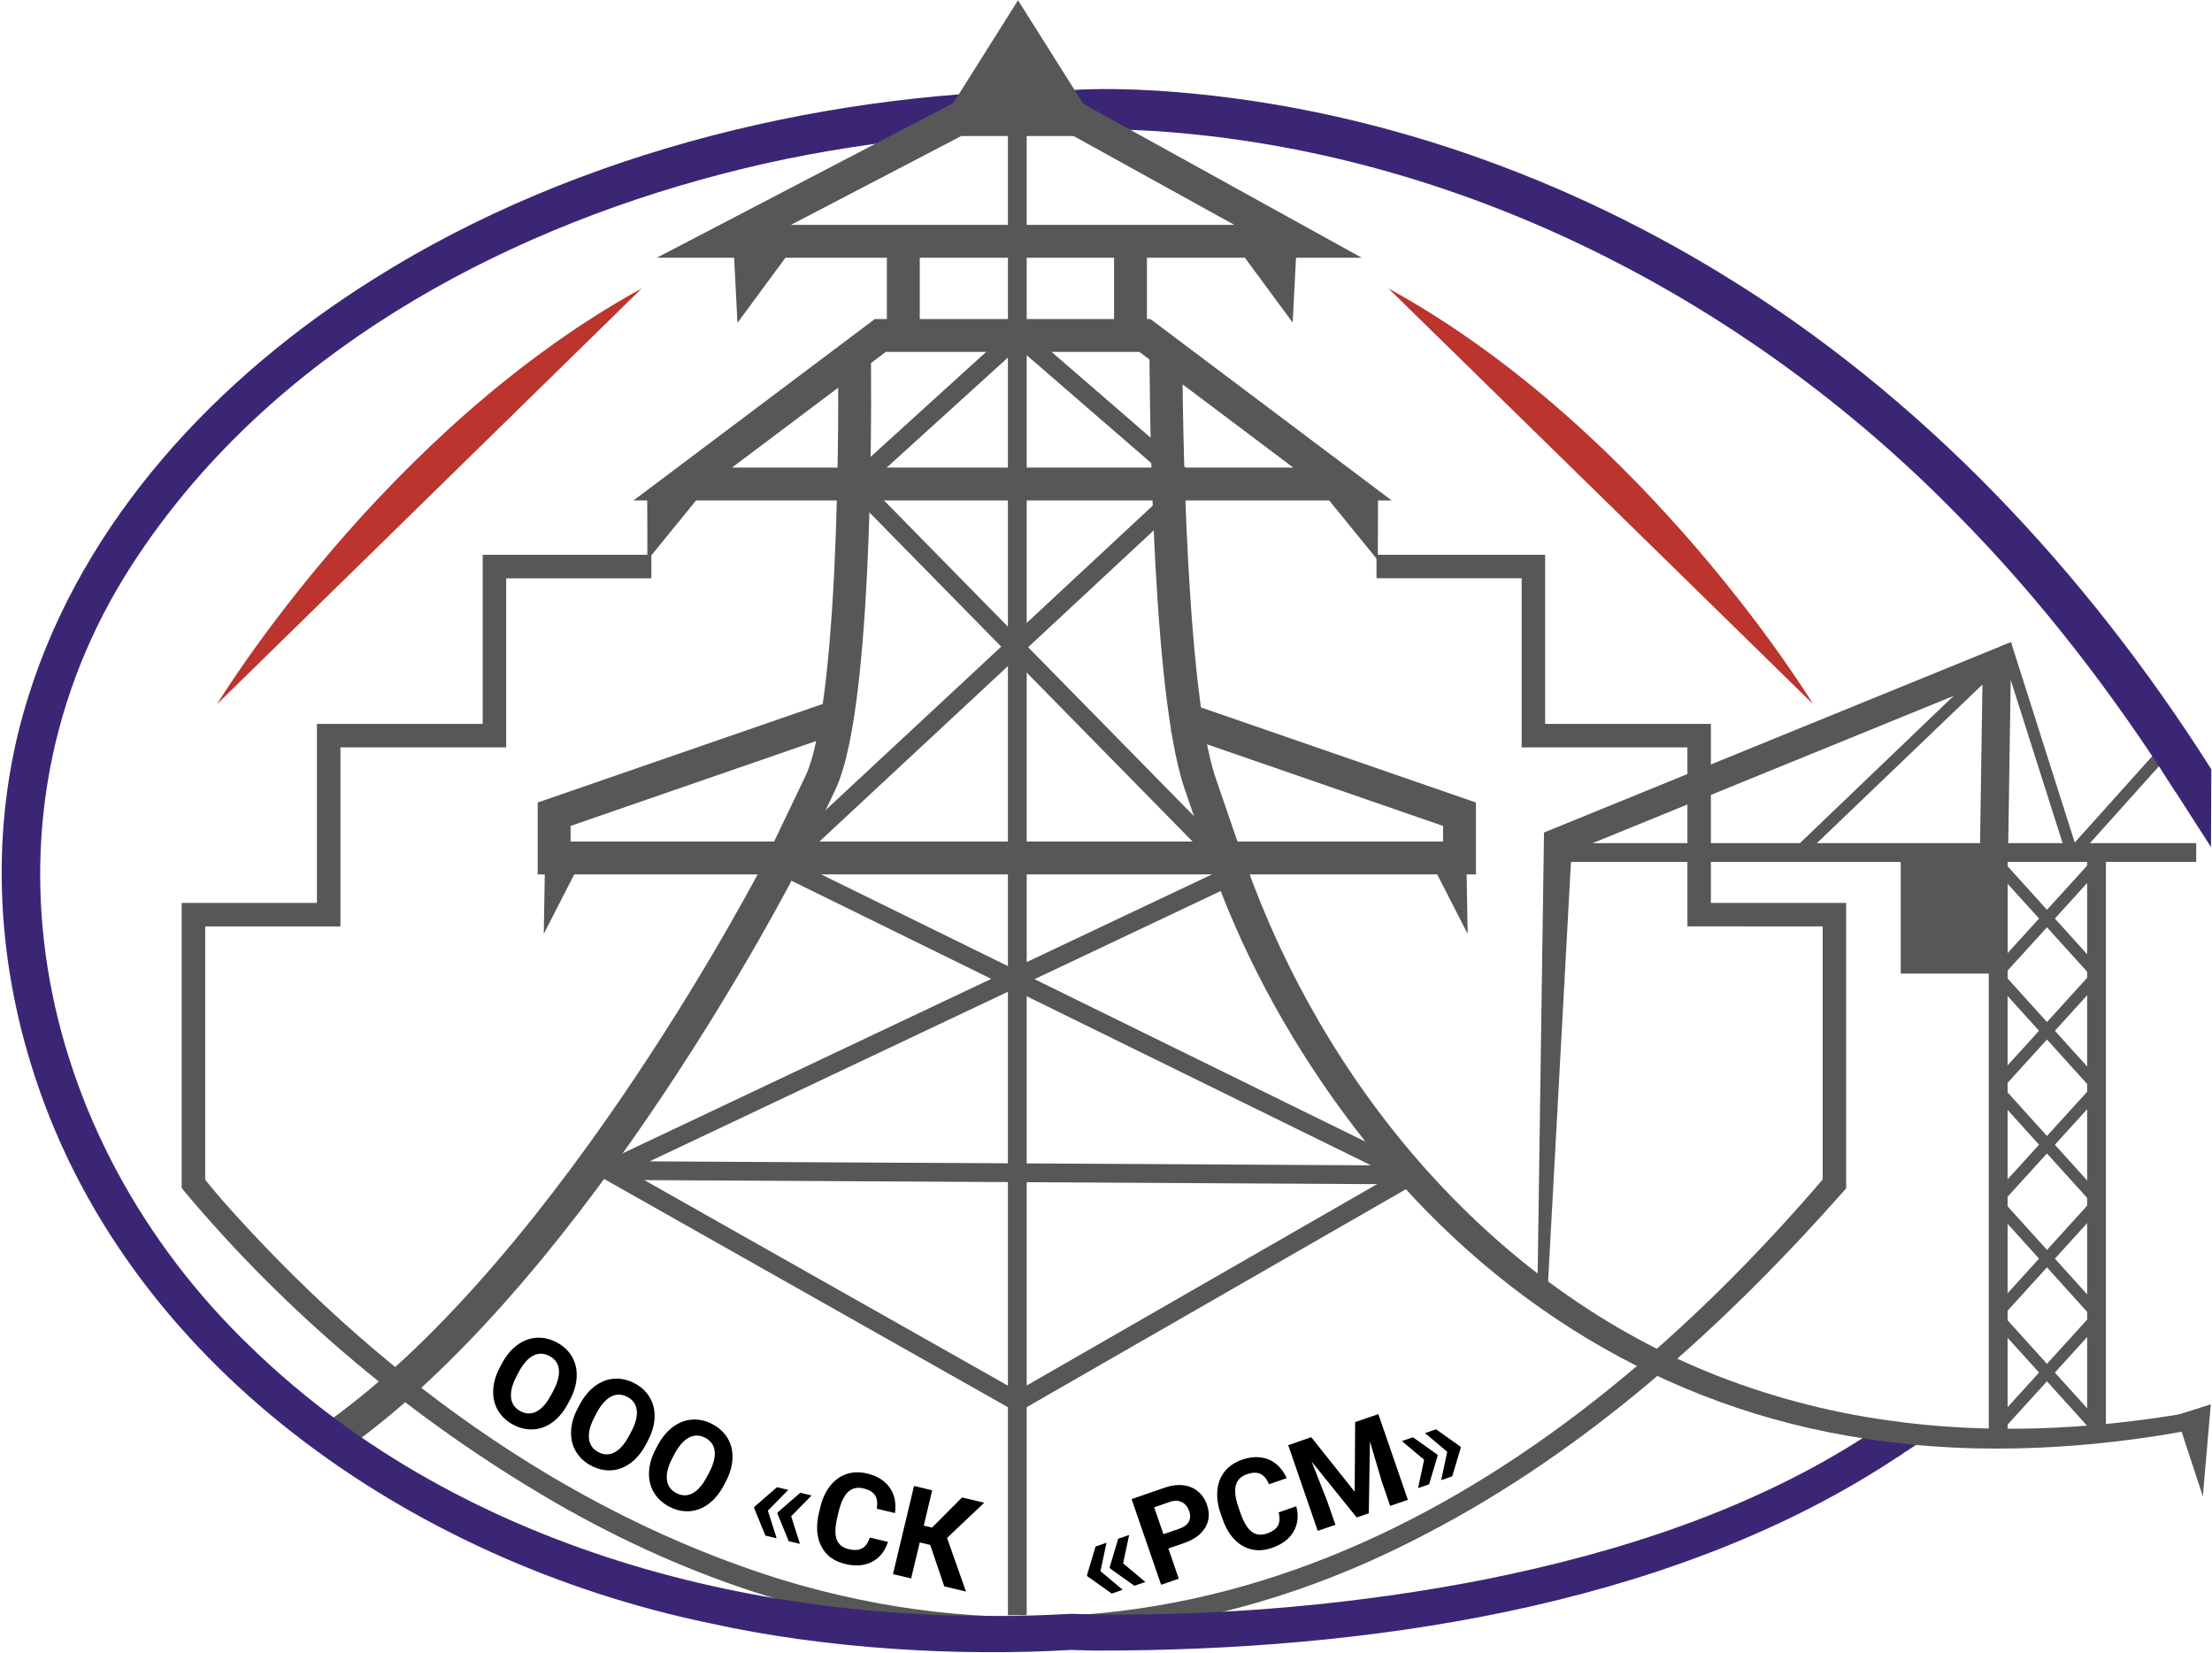 <?xml version="1.0" encoding="UTF-8"?> <svg xmlns="http://www.w3.org/2000/svg" width="942" height="704" viewBox="0 0 942 704" fill="none"><path d="M811.85 606.351L802.392 612.498L807.683 620.64L817.141 614.493L811.85 606.351Z" fill="#3B2675"></path><path d="M922.77 318.79L882.28 363.91" stroke="#575757" stroke-width="5" stroke-miterlimit="10"></path><path d="M277.39 246.24H210.57L215.57 241.24V313.25V318.25H210.57H139.98L144.98 313.25V389.48V394.48C136.96 394.43 90.09 394.52 82.38 394.48L87.38 389.48V504.11L86.32 501.03C88.83 504.22 91.59 507.5 94.33 510.68C158.38 583.26 239.71 643.71 332.81 672.63C512.15 727.05 663.52 634.18 777.42 500.83C777.43 500.82 776.2 504.11 776.2 504.1V389.47L781.2 394.47C779.23 394.54 717.99 394.42 718.6 394.47V389.47V313.24L723.6 318.24H653.01H648.01V313.24V241.23L653.01 246.23H586.19V236.23H653.01H658.01V241.23V313.24L653.01 308.24H723.6H728.6V313.24V389.47L723.6 384.47H781.2H786.2V389.47V504.1V506.01C734.88 564.19 675.79 617.79 606.45 653.57C484.07 717.72 353.95 707.84 235.81 639.44C176.31 604.82 122.64 559.95 78.43 507.18C78.43 507.18 77.37 505.84 77.37 505.83V504.1V389.47V384.47H82.37H139.97L134.97 389.47V313.24V308.24H139.97H210.56L205.56 313.24V241.23V236.23H210.56H277.38L277.39 246.24Z" fill="#575757"></path><path d="M363.86 148.53C363.86 148.53 366.24 298.14 349.3 333.53C332.36 368.92 332.36 368.92 332.36 368.92C332.36 368.92 245.96 537.77 144.31 610.61" stroke="#575757" stroke-width="14" stroke-miterlimit="10"></path><path d="M804.05 623.06C707.82 685.08 580.13 702.84 467.5 702.84C463.71 702.79 460.01 702.71 456.08 702.55C408.71 705.41 351.65 702.17 302.1 691.15C175.54 664.88 52.3 581.02 13.19 453.14C-2.39 402.76 -4 347.6 11.92 297.09C35.43 221.16 92.95 160.22 159.23 118.76C246.65 63.63 355.95 38.21 455.73 38.39C468.05 37.59 480.47 37.9 492.77 38.61C577.67 44.09 660.51 72.26 732.94 116.52C818.51 168.58 888.33 243.39 941.72 327.57L926.6 337.37C899.67 295.08 868.98 255.05 833.72 219.39C743.62 127.16 621.19 64.32 491.72 55.8C480.86 55.14 469.99 54.86 459.15 55.37C407.77 55.61 356.33 61.21 306.65 74.29C210.3 99.56 116.41 151.26 59.77 235.11C-15.28 345.15 13.82 484.58 107.06 573.85C198.5 662.42 331.45 694.31 456.03 687.17C459.83 687.26 463.78 687.42 467.72 687.46C522.94 687.98 578.4 683.13 632.57 672.5C689.83 660.99 746.83 642.65 795.89 610.64L802.1 606.56L810.27 618.97L804.05 623.06Z" fill="#3B2675"></path><path d="M433.54 0.11L405.41 44.76H461.68L433.54 0.11Z" fill="#575757"></path><path d="M308.27 102.75H552.78L459 50.92H407.65L308.27 102.75Z" stroke="#575757" stroke-width="14" stroke-miterlimit="10"></path><path d="M384.69 105.01V138.89" stroke="#575757" stroke-width="14" stroke-miterlimit="10"></path><path d="M481.44 105.01V138.89" stroke="#575757" stroke-width="14" stroke-miterlimit="10"></path><path d="M496.51 148.53C496.51 148.53 496.4 290.8 511.07 333.53C522.32 366.3 522.32 366.3 522.32 366.3" stroke="#575757" stroke-width="14" stroke-miterlimit="10"></path><path d="M356.67 304.98L235.98 346.7V365.34H621.54V346.7L500.85 304.98" stroke="#575757" stroke-width="14" stroke-miterlimit="10"></path><path d="M573.11 206.09H290.76L374.9 142.84H487.56L571.7 206.09H289.35" stroke="#575757" stroke-width="14" stroke-miterlimit="10"></path><path d="M530.35 367.32C563.69 461.49 633.7 546.05 727.38 584.24C751.91 594.22 777.86 601.16 804.08 604.81C846.35 610.86 889.48 608.86 931.51 601.68L932.82 608.99C911.48 612.93 889.85 615.51 868.11 616.44C843.76 617.53 818.88 616.38 794.76 612.65C708.73 599.91 634.81 553.67 581.22 485.8C555.77 453.58 534.76 417.75 519.85 379.46L518.4 375.56C517.92 374.23 517.48 372.98 516.99 371.49C516.99 371.5 530.35 367.32 530.35 367.32Z" fill="#575757"></path><path d="M314.05 137.48L312.57 108.35H335.51L314.05 137.48Z" fill="#575757"></path><path d="M275.7 238.55L275.63 211.35L297 212.38L275.7 238.55Z" fill="#575757"></path><path d="M231.57 397.66L232.03 370.48L245.15 371.12L231.57 397.66Z" fill="#575757"></path><path d="M625.01 397.66L624.55 370.48L611.43 371.12L625.01 397.66Z" fill="#575757"></path><path d="M938.1 637.15L941.49 597.99L926.76 602.63L938.1 637.15Z" fill="#575757"></path><path d="M941.57 360.68L941.72 327.57L920.41 327.75L941.57 360.68Z" fill="#3B2675"></path><path d="M586.76 238.55L586.84 211.35L565.47 212.38L586.76 238.55Z" fill="#575757"></path><path d="M550.5 137.36L551.99 108.23H529.04L550.5 137.36Z" fill="#575757"></path><path d="M433.23 57.57V687.78" stroke="#575757" stroke-width="8" stroke-miterlimit="10"></path><path d="M341.02 360.25L506.67 206.09L433.63 142.84L363.97 206.09L517.58 362.51" stroke="#575757" stroke-width="8" stroke-miterlimit="10"></path><path d="M528.69 370.8L259.04 498.42L601.27 500.3L333.67 368.91" stroke="#575757" stroke-width="8" stroke-miterlimit="10" stroke-linejoin="bevel"></path><path d="M259.04 498.42L433.23 596.87L601.27 500.3" stroke="#575757" stroke-width="8" stroke-miterlimit="10" stroke-linejoin="bevel"></path><path d="M843.11 366.8L844.38 282.23L852.65 287.88L665.73 364.12L669.46 358.77L658.9 552.4L654.68 552.25L657.47 358.35L657.52 354.5L661.2 353L848.12 276.77L856.52 273.34L856.38 282.42L855.11 366.98L843.11 366.8Z" fill="#575757"></path><path d="M854.24 363.01H667.14" stroke="#575757" stroke-width="8" stroke-miterlimit="10"></path><path d="M850.95 414.48V610.7" stroke="#575757" stroke-width="8" stroke-miterlimit="10"></path><path d="M892.83 365.34V608.44" stroke="#575757" stroke-width="8" stroke-miterlimit="10"></path><path d="M935.28 363.01H850.38" stroke="#575757" stroke-width="8" stroke-miterlimit="10"></path><path d="M854.99 365.34H809.44V414.56H854.99V365.34Z" fill="#575757"></path><path d="M849.63 366.69L892.83 414.48" stroke="#575757" stroke-width="5" stroke-miterlimit="10"></path><path d="M854.12 274.49L882.28 363.01" stroke="#575757" stroke-width="5" stroke-miterlimit="10"></path><path d="M845.47 286.84L765.96 363.01" stroke="#575757" stroke-width="5" stroke-miterlimit="10"></path><path d="M892.83 367.89L852.74 412.01" stroke="#575757" stroke-width="5" stroke-miterlimit="10"></path><path d="M849.63 414.48L892.83 462.27" stroke="#575757" stroke-width="5" stroke-miterlimit="10"></path><path d="M892.83 415.68L852.74 459.8" stroke="#575757" stroke-width="5" stroke-miterlimit="10"></path><path d="M849.63 462.99L892.83 510.79" stroke="#575757" stroke-width="5" stroke-miterlimit="10"></path><path d="M892.83 464.2L852.74 508.31" stroke="#575757" stroke-width="5" stroke-miterlimit="10"></path><path d="M849.63 511.5L892.83 559.3" stroke="#575757" stroke-width="5" stroke-miterlimit="10"></path><path d="M892.83 512.71L852.74 556.82" stroke="#575757" stroke-width="5" stroke-miterlimit="10"></path><path d="M849.63 560.02L892.83 607.81" stroke="#575757" stroke-width="5" stroke-miterlimit="10"></path><path d="M892.83 561.22L852.74 605.34" stroke="#575757" stroke-width="5" stroke-miterlimit="10"></path><path d="M92.44 299.83C92.44 299.83 163.15 183.26 273.31 122.8Z" fill="#BB342E"></path><path d="M772.13 299.83C772.13 299.83 701.42 183.26 591.26 122.8Z" fill="#BB342E"></path><path d="M327.01 643.26L330.74 655.02L325.95 653.87L321.14 642.09L321.26 641.6L330.88 633.27L335.67 634.42L327.01 643.26ZM336.93 645.63L340.66 657.39L335.87 656.24L331.06 644.46L331.18 643.97L340.8 635.64L345.59 636.79L336.93 645.63Z" fill="black"></path><path d="M378.14 656.55C376.88 660.52 374.63 663.34 371.39 665.02C368.15 666.7 364.33 667.01 359.93 665.96C355.12 664.81 351.72 662.29 349.74 658.39C347.76 654.49 347.44 649.72 348.79 644.06L349.34 641.77C350.2 638.16 351.6 635.13 353.53 632.69C355.46 630.25 357.78 628.57 360.49 627.67C363.2 626.76 366.12 626.69 369.25 627.43C373.58 628.47 376.79 630.46 378.88 633.41C380.97 636.36 381.72 639.99 381.13 644.28L373.4 642.43C373.79 639.96 373.54 638.04 372.64 636.68C371.74 635.31 370.11 634.34 367.73 633.78C365.15 633.16 363 633.63 361.28 635.17C359.56 636.71 358.22 639.42 357.25 643.29L356.57 646.12C355.6 650.18 355.5 653.29 356.29 655.45C357.07 657.62 358.78 659.02 361.43 659.65C363.82 660.22 365.73 660.1 367.17 659.29C368.61 658.48 369.69 656.95 370.4 654.71L378.14 656.55Z" fill="black"></path><path d="M396.14 657.85L391.68 656.78L388.01 672.12L380.28 670.27L389.25 632.74L396.98 634.59L393.39 649.62L396.92 650.46L409.69 637.63L419.13 639.88L403.31 654.87L411.37 677.7L402.14 675.49L396.14 657.85Z" fill="black"></path><path d="M241.95 597.53C240.18 600.89 238.04 603.53 235.52 605.44C233 607.35 230.27 608.41 227.34 608.63C224.4 608.84 221.5 608.2 218.64 606.7C215.81 605.21 213.64 603.2 212.13 600.68C210.62 598.15 209.92 595.3 210.03 592.14C210.14 588.97 211.05 585.74 212.76 582.45L213.65 580.76C215.42 577.4 217.58 574.75 220.13 572.83C222.69 570.91 225.43 569.85 228.36 569.64C231.29 569.43 234.18 570.08 237.03 571.57C239.88 573.07 242.05 575.08 243.54 577.61C245.03 580.14 245.72 583 245.59 586.2C245.46 589.39 244.51 592.66 242.76 596.01L241.95 597.53ZM235.63 592.24C237.51 588.66 238.3 585.6 237.99 583.06C237.69 580.52 236.34 578.63 233.97 577.38C231.61 576.14 229.3 576.1 227.05 577.26C224.8 578.42 222.74 580.78 220.86 584.32L219.98 585.99C218.15 589.48 217.37 592.52 217.64 595.12C217.91 597.72 219.25 599.65 221.66 600.91C224.02 602.15 226.32 602.18 228.56 600.99C230.8 599.8 232.86 597.44 234.74 593.89L235.63 592.24Z" fill="black"></path><path d="M275.12 614.96C273.35 618.32 271.21 620.96 268.69 622.87C266.17 624.78 263.44 625.84 260.51 626.06C257.57 626.27 254.67 625.63 251.81 624.13C248.98 622.64 246.81 620.63 245.3 618.11C243.79 615.58 243.09 612.73 243.2 609.57C243.31 606.4 244.22 603.17 245.93 599.88L246.82 598.19C248.59 594.83 250.75 592.18 253.3 590.26C255.86 588.34 258.6 587.28 261.53 587.07C264.46 586.86 267.35 587.51 270.2 589C273.05 590.5 275.22 592.51 276.71 595.04C278.2 597.57 278.89 600.43 278.76 603.63C278.63 606.82 277.68 610.09 275.93 613.44L275.12 614.96ZM268.81 609.66C270.69 606.08 271.48 603.02 271.17 600.48C270.87 597.94 269.52 596.05 267.15 594.8C264.79 593.56 262.48 593.52 260.23 594.68C257.98 595.84 255.92 598.2 254.04 601.74L253.16 603.41C251.33 606.9 250.55 609.94 250.82 612.54C251.09 615.14 252.43 617.07 254.84 618.33C257.2 619.57 259.5 619.6 261.74 618.41C263.98 617.22 266.04 614.86 267.92 611.31L268.81 609.66Z" fill="black"></path><path d="M308.3 632.38C306.53 635.74 304.39 638.38 301.87 640.29C299.35 642.2 296.62 643.26 293.69 643.48C290.75 643.69 287.85 643.05 284.99 641.54C282.16 640.05 279.99 638.05 278.48 635.52C276.97 632.99 276.27 630.14 276.38 626.98C276.49 623.81 277.39 620.58 279.11 617.29L280 615.6C281.77 612.24 283.93 609.59 286.48 607.67C289.04 605.75 291.78 604.69 294.71 604.48C297.64 604.27 300.53 604.92 303.38 606.41C306.23 607.91 308.4 609.92 309.89 612.45C311.38 614.98 312.07 617.84 311.94 621.04C311.81 624.23 310.86 627.5 309.11 630.85L308.3 632.38ZM301.98 627.09C303.86 623.51 304.65 620.45 304.35 617.91C304.05 615.38 302.7 613.48 300.33 612.24C297.97 611 295.66 610.96 293.41 612.12C291.16 613.28 289.1 615.64 287.22 619.18L286.34 620.85C284.51 624.34 283.73 627.38 284 629.98C284.27 632.58 285.61 634.51 288.02 635.77C290.38 637.01 292.68 637.04 294.92 635.85C297.16 634.66 299.22 632.3 301.1 628.75L301.98 627.09Z" fill="black"></path><path d="M468.65 669.01L478.11 676.94L473.45 678.55L463.07 671.19L462.91 670.71L466.56 658.52L471.22 656.91L468.65 669.01ZM478.29 665.69L487.75 673.62L483.09 675.23L472.71 667.87L472.55 667.39L476.2 655.2L480.86 653.6L478.29 665.69Z" fill="black"></path><path d="M497.56 659.36L501.99 672.22L494.47 674.81L481.9 638.32L496.13 633.42C498.87 632.48 501.45 632.15 503.88 632.43C506.3 632.72 508.4 633.59 510.15 635.05C511.9 636.51 513.19 638.42 514 640.77C515.23 644.35 514.98 647.59 513.24 650.49C511.5 653.4 508.47 655.59 504.15 657.08L497.56 659.36ZM495.46 653.27L502.18 650.96C504.17 650.28 505.52 649.29 506.25 647.99C506.97 646.7 507.03 645.18 506.43 643.44C505.81 641.65 504.79 640.39 503.36 639.65C501.93 638.91 500.28 638.84 498.41 639.45L491.52 641.82L495.46 653.27Z" fill="black"></path><path d="M552.03 641.39C553.1 645.41 552.71 649 550.88 652.16C549.04 655.32 545.98 657.63 541.71 659.1C537.03 660.71 532.81 660.4 529.04 658.18C525.28 655.95 522.45 652.09 520.55 646.6L519.78 644.37C518.57 640.86 518.12 637.56 518.44 634.46C518.75 631.36 519.82 628.7 521.62 626.48C523.42 624.26 525.85 622.63 528.89 621.58C533.1 620.13 536.88 620.09 540.23 621.46C543.58 622.83 546.16 625.48 547.96 629.42L540.44 632.01C539.44 629.72 538.2 628.24 536.71 627.56C535.22 626.89 533.32 626.95 531.01 627.74C528.5 628.6 526.94 630.15 526.31 632.37C525.68 634.59 526 637.6 527.27 641.39L528.22 644.15C529.58 648.09 531.17 650.77 532.99 652.18C534.81 653.59 537.01 653.85 539.58 652.97C541.9 652.17 543.45 651.04 544.23 649.59C545.01 648.13 545.1 646.27 544.5 643.99L552.03 641.39Z" fill="black"></path><path d="M558.41 611.97L576.9 635.21L577.11 605.54L586.98 602.14L599.55 638.63L592.01 641.23L588.58 631.26L583.4 613.79L582.92 644.37L577.76 646.15L558.58 622.37L565.25 639.3L568.69 649.27L561.17 651.86L548.6 615.37L558.41 611.97Z" fill="black"></path><path d="M601.7 612L612.08 619.36L612.24 619.84L608.59 632.03L603.9 633.64L606.47 621.57L597 613.62L601.7 612ZM611.55 608.61L621.93 615.97L622.09 616.45L618.44 628.64L613.75 630.25L616.32 618.18L606.85 610.23L611.55 608.61Z" fill="black"></path></svg> 